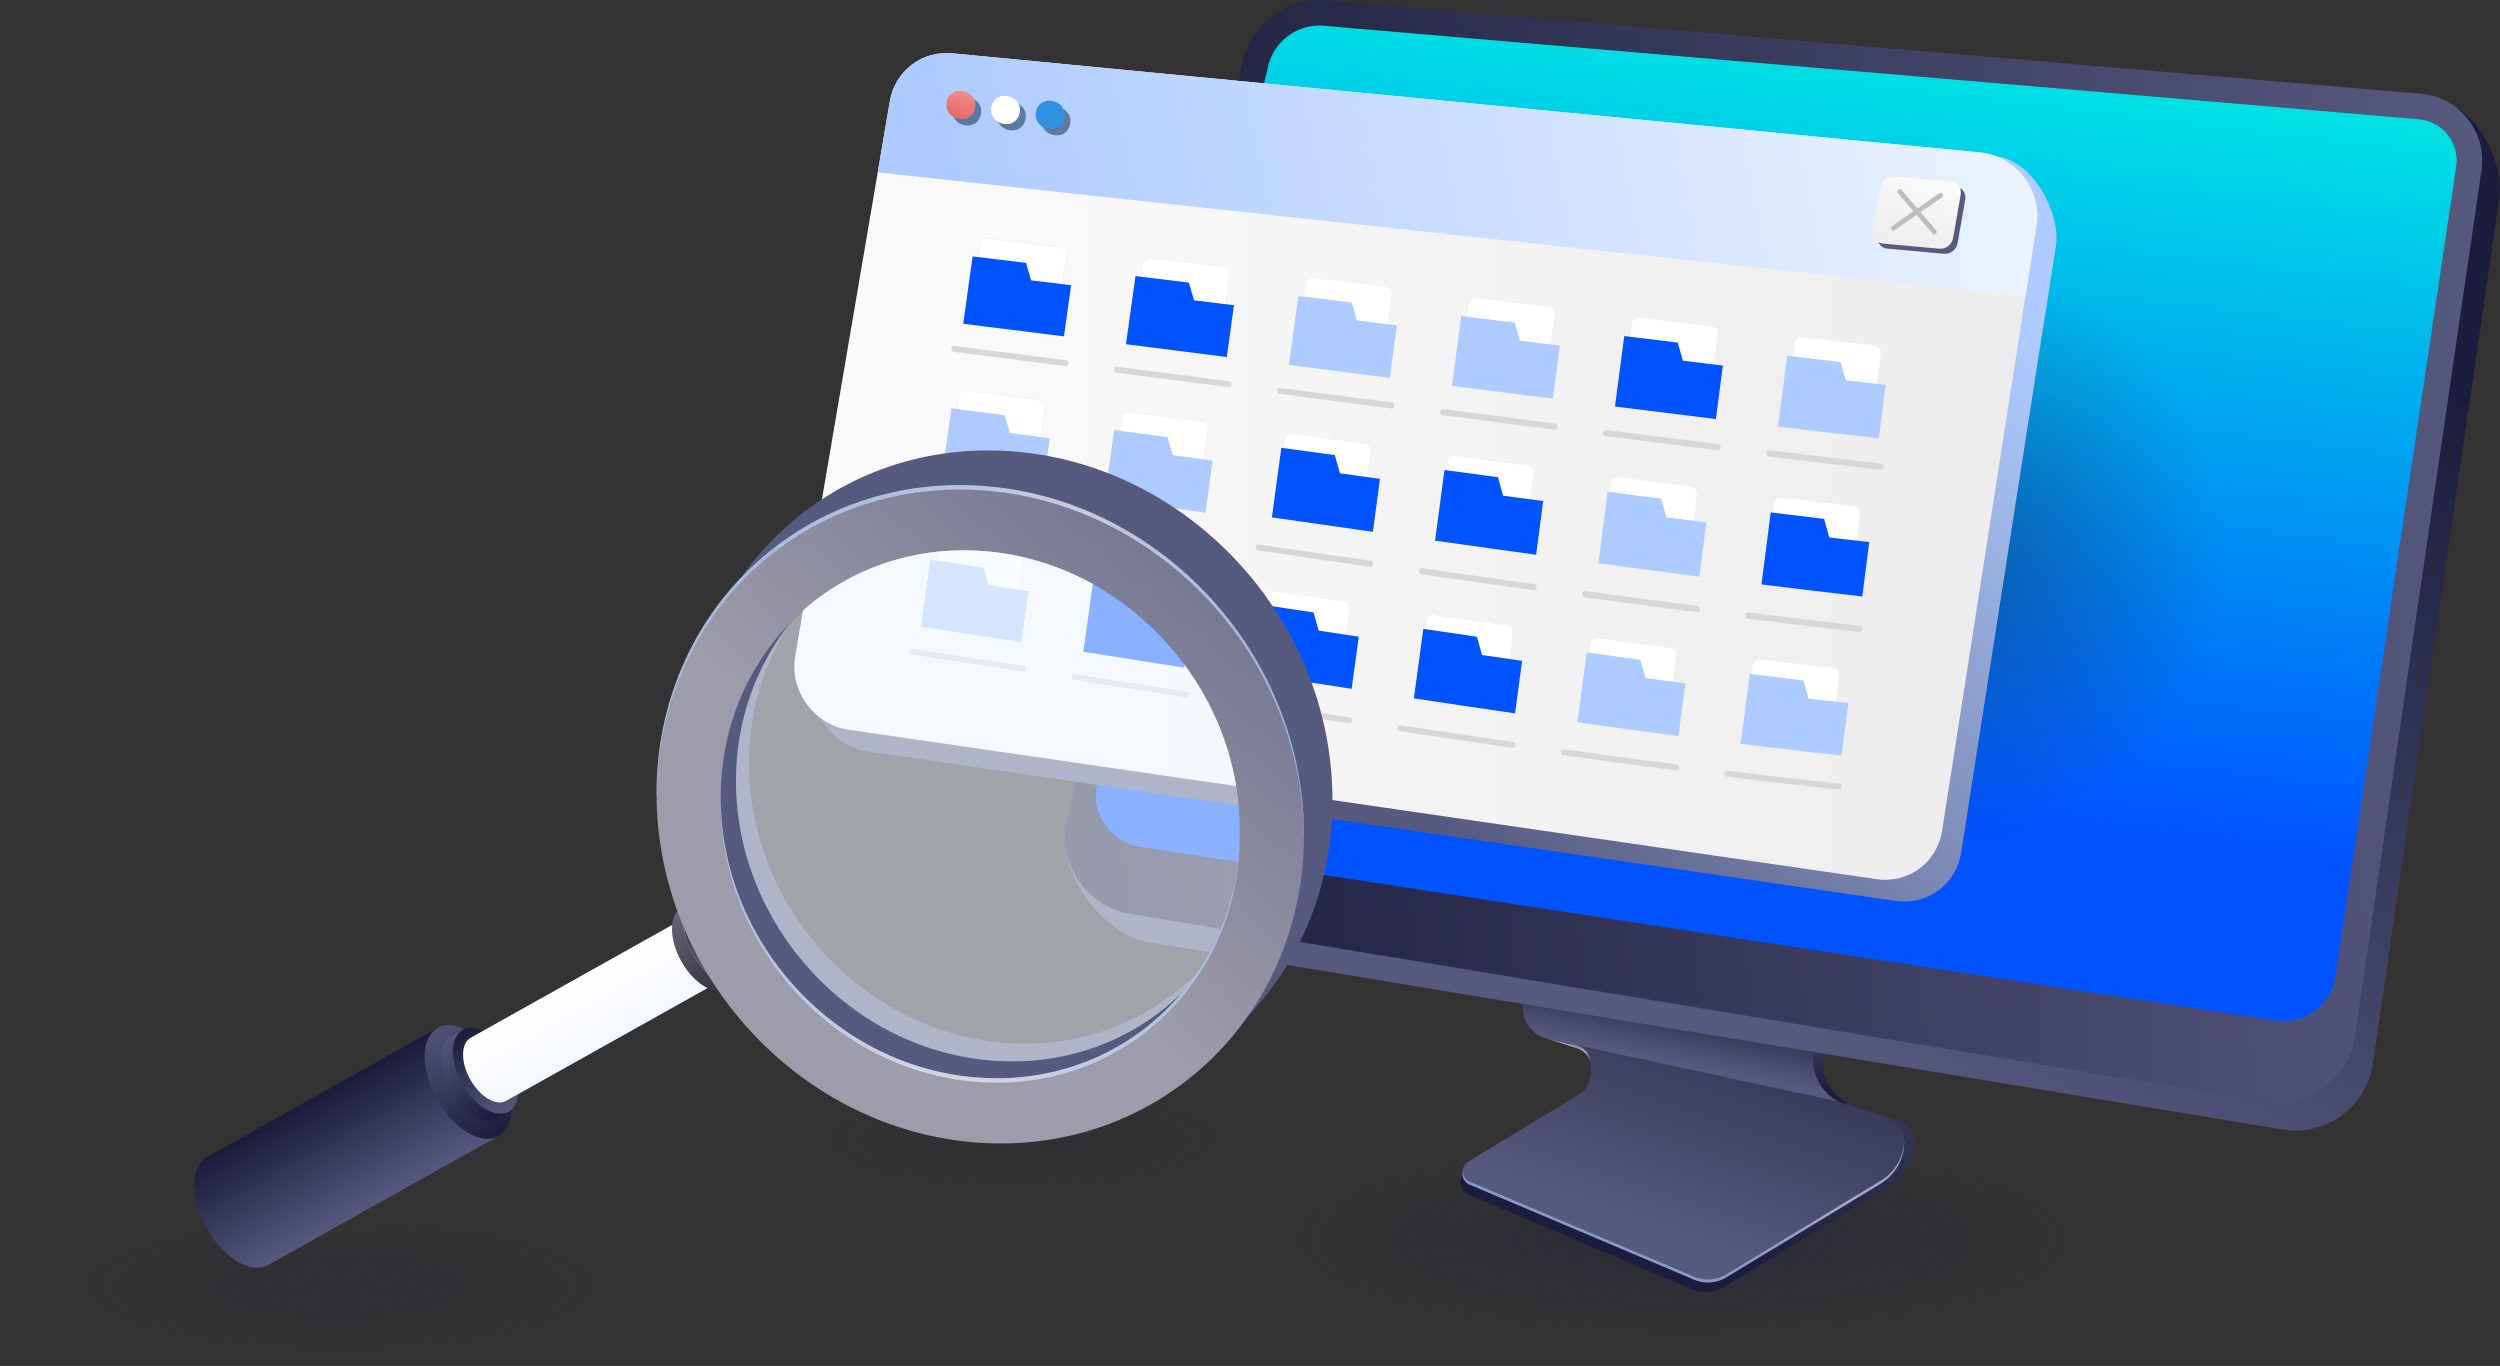 <?xml version="1.0" encoding="UTF-8"?><svg id="Calque_3" data-name="Calque 3" xmlns="http://www.w3.org/2000/svg" xmlns:xlink="http://www.w3.org/1999/xlink" viewBox="0 0 2744.5 1499.5"><rect x="0" y="0" width="2744.5" height="1499.5" fill="#333333" stroke="none"/><defs><radialGradient id="Dégradé_sans_nom_108" data-name="Dégradé sans nom 108" cx="1770.04" cy="680.56" fx="1770.04" fy="680.56" r="391.91" gradientTransform="matrix(1.098 0 0 .261 -96.2 1182.6)" gradientUnits="userSpaceOnUse"><stop offset="0" stop-color="#1c1d3c"/><stop offset=".12" stop-color="#1c1d3c" stop-opacity=".88"/><stop offset="1" stop-color="#1c1d3c" stop-opacity="0"/></radialGradient><radialGradient id="Dégradé_sans_nom_108-2" data-name="Dégradé sans nom 108" cx="1110.9" cy="442.49" fx="1110.9" fy="442.49" r="202.9" gradientTransform="matrix(1.098 0 0 .261 -96.2 1134.9)" xlink:href="#Dégradé_sans_nom_108"/><radialGradient id="Dégradé_sans_nom_108-3" data-name="Dégradé sans nom 108" cx="351.73" cy="749.32" fx="351.73" fy="749.32" r="202.9" gradientTransform="matrix(1.425 0 0 .344 -128.1 1153.8)" xlink:href="#Dégradé_sans_nom_108"/><linearGradient id="Dégradé_sans_nom_67" data-name="Dégradé sans nom 67" x1="1885.77" y1="1376.48" x2="1896.2" y2="1333.35" gradientTransform="rotate(-2.5 -2847.5 405.5) skewX(-2.5)" gradientUnits="userSpaceOnUse"><stop offset="0" stop-color="#1c1d3c"/><stop offset=".96" stop-color="#363856"/></linearGradient><linearGradient id="Dégradé_sans_nom_71" data-name="Dégradé sans nom 71" x1="1854.33" y1="1570.62" x2="1936.18" y2="1354.33" gradientTransform="rotate(-2.5 -2847.5 405.5) skewX(-2.5)" gradientUnits="userSpaceOnUse"><stop offset="0" stop-color="#1c1d3c"/><stop offset="1" stop-color="#363856"/></linearGradient><linearGradient id="Dégradé_sans_nom_68" data-name="Dégradé sans nom 68" x1="1875.09" y1="1373.81" x2="1885.53" y2="1330.68" gradientTransform="rotate(-2.5 -2847.5 405.5) skewX(-2.5)" gradientUnits="userSpaceOnUse"><stop offset="0" stop-color="#575a7f"/><stop offset="1" stop-color="#363856"/></linearGradient><linearGradient id="Dégradé_sans_nom_72" data-name="Dégradé sans nom 72" x1="1851.61" y1="1560.11" x2="1929.52" y2="1354.23" gradientTransform="rotate(-2.5 -2847.5 405.5) skewX(-2.5)" gradientUnits="userSpaceOnUse"><stop offset="0" stop-color="#575a7f"/><stop offset="1" stop-color="#363856"/></linearGradient><linearGradient id="Dégradé_sans_nom_69" data-name="Dégradé sans nom 69" x1="1755.79" y1="1360.95" x2="1761.64" y2="1345.51" gradientTransform="rotate(-2.5 -2847.5 405.5) skewX(-2.5)" gradientUnits="userSpaceOnUse"><stop offset="0" stop-color="#363856"/><stop offset=".53" stop-color="#fff"/><stop offset="1" stop-color="#575a7f"/></linearGradient><linearGradient id="Dégradé_sans_nom_73" data-name="Dégradé sans nom 73" x1="1851.2" y1="1562.49" x2="1923.47" y2="1371.5" gradientTransform="rotate(-2.5 -2847.5 405.5) skewX(-2.5)" gradientUnits="userSpaceOnUse"><stop offset="0" stop-color="#aecbff"/><stop offset=".53" stop-color="#f2f7ff"/><stop offset="1" stop-color="#aecbff"/></linearGradient><linearGradient id="Dégradé_sans_nom_65" data-name="Dégradé sans nom 65" x1="2426.14" y1="491.44" x2="1909.79" y2="1320.51" gradientTransform="rotate(-3.4 -2832 3548.5)" gradientUnits="userSpaceOnUse"><stop offset="0" stop-color="#1c1d3c"/><stop offset="1" stop-color="#575a7f"/></linearGradient><linearGradient id="Dégradé_sans_nom_64" data-name="Dégradé sans nom 64" x1="1316.69" y1="892.33" x2="2913.41" y2="892.33" gradientTransform="rotate(-3.4 -2832 3548.5)" gradientUnits="userSpaceOnUse"><stop offset="0" stop-color="#1c1d3c"/><stop offset="1" stop-color="#575a7f"/></linearGradient><linearGradient id="Dégradé_sans_nom_56" data-name="Dégradé sans nom 56" x1="2026.68" y1="-110.99" x2="1908.09" y2="871.08" gradientUnits="userSpaceOnUse"><stop offset="0" stop-color="#00ffdf"/><stop offset="1" stop-color="#0053ff"/></linearGradient><radialGradient id="Dégradé_sans_nom_108-4" data-name="Dégradé sans nom 108" cx="2263.91" cy="611.89" fx="2263.91" fy="611.89" r="391.91" gradientTransform="matrix(.789 0 0 .825 345.1 103.6)" xlink:href="#Dégradé_sans_nom_108"/><linearGradient id="Dégradé_sans_nom_63" data-name="Dégradé sans nom 63" x1="2020.5" y1="-39.41" x2="1427.42" y2="594.33" gradientTransform="matrix(.989 .042 0 .991 -21 73)" gradientUnits="userSpaceOnUse"><stop offset=".01" stop-color="#aecbff"/><stop offset="1" stop-color="#575a7f"/></linearGradient><linearGradient id="linear-gradient" x1="903.07" y1="371.54" x2="2283.06" y2="371.54" gradientTransform="matrix(.989 .042 0 .991 -21 73)" gradientUnits="userSpaceOnUse"><stop offset="0" stop-color="#fbfbfb"/><stop offset="1" stop-color="#ececec"/></linearGradient><linearGradient id="Dégradé_sans_nom_62" data-name="Dégradé sans nom 62" x1="2381.14" y1="-96.78" x2="1094.97" y2="165.03" gradientTransform="matrix(.989 .042 0 .991 -21 73)" gradientUnits="userSpaceOnUse"><stop offset="0" stop-color="#f2f7ff"/><stop offset="1" stop-color="#aecbff"/></linearGradient><linearGradient id="linear-gradient-2" x1="1546.18" y1="-176.48" x2="1528.97" y2="-92.48" gradientTransform="matrix(.984 .09 -.174 .994 567.9 228.9)" xlink:href="#linear-gradient"/><linearGradient id="linear-gradient-3" x1="1540.51" y1="-150.4" x2="1534.41" y2="-120.62" gradientTransform="matrix(.984 .09 -.174 .994 567.9 228.9)" xlink:href="#linear-gradient"/><linearGradient id="linear-gradient-4" x1="-7249.71" y1="-150.25" x2="-7255.81" y2="-120.47" gradientTransform="matrix(-.984 -.09 -.174 .994 -5056.5 -285)" xlink:href="#linear-gradient"/><linearGradient id="linear-gradient-5" x1="1111.73" y1="-52.11" x2="1099.06" y2="9.54" gradientTransform="matrix(.984 .048 0 1 -34.2 89.3)" gradientUnits="userSpaceOnUse"><stop offset=".01" stop-color="#f29797"/><stop offset="1" stop-color="#e24d4d"/></linearGradient><linearGradient id="Dégradé_sans_nom_75" data-name="Dégradé sans nom 75" x1="-5970.79" y1="5911.51" x2="-5884.9" y2="6041.01" gradientTransform="rotate(-178.1 -2749.1 3524.6)" gradientUnits="userSpaceOnUse"><stop offset="0" stop-color="#1c1d3c"/><stop offset="1" stop-color="#575a7f"/></linearGradient><linearGradient id="Dégradé_sans_nom_74" data-name="Dégradé sans nom 74" x1="-3196.28" y1="-415.2" x2="-3060.03" y2="-415.2" gradientTransform="rotate(60.8 -2814.8 3410.9)" gradientUnits="userSpaceOnUse"><stop offset="0" stop-color="#1c1d3c"/><stop offset="1" stop-color="#575a7f"/></linearGradient><linearGradient id="Dégradé_sans_nom_77" data-name="Dégradé sans nom 77" x1="-3180.77" y1="-602.38" x2="-3077.84" y2="-602.38" gradientTransform="rotate(60.8 -2814.8 3410.9)" gradientUnits="userSpaceOnUse"><stop offset="0" stop-color="#1c1d3c"/><stop offset="1" stop-color="#575a7f"/></linearGradient><linearGradient id="Dégradé_sans_nom_76" data-name="Dégradé sans nom 76" x1="-5963.66" y1="5934.32" x2="-5899.8" y2="6017.11" gradientTransform="rotate(-178.1 -2749.1 3524.6)" gradientUnits="userSpaceOnUse"><stop offset="0" stop-color="#1c1d3c"/><stop offset=".99" stop-color="#575a7f"/></linearGradient><linearGradient id="linear-gradient-6" x1="-3169.03" y1="-885.57" x2="-3089.58" y2="-885.57" gradientTransform="rotate(60.8 -2814.8 3410.9)" gradientUnits="userSpaceOnUse"><stop offset="0" stop-color="#ffd600"/><stop offset="1" stop-color="#ffb000"/></linearGradient><linearGradient id="Dégradé_sans_nom_78" data-name="Dégradé sans nom 78" x1="-3169.03" y1="-734.3" x2="-3089.58" y2="-734.3" gradientTransform="rotate(60.8 -2814.8 3410.9)" gradientUnits="userSpaceOnUse"><stop offset="0" stop-color="#fff"/><stop offset="1" stop-color="#f2f7ff"/></linearGradient><linearGradient id="linear-gradient-7" x1="-3180.77" y1="-892.98" x2="-3077.84" y2="-892.98" gradientTransform="rotate(60.8 -2814.8 3410.9)" gradientUnits="userSpaceOnUse"><stop offset="0" stop-color="#343442"/><stop offset="1" stop-color="#6a6a7f"/></linearGradient><linearGradient id="linear-gradient-8" x1="-6212.32" y1="6084.72" x2="-6148.45" y2="6167.51" gradientTransform="rotate(-178.1 -2749.1 3524.6)" xlink:href="#linear-gradient-7"/><linearGradient id="Dégradé_sans_nom_82" data-name="Dégradé sans nom 82" x1="932" y1="435.51" x2="1119.47" y2="808.38" gradientTransform="matrix(1.018 .055 0 1 48.3 148)" gradientUnits="userSpaceOnUse"><stop offset="0" stop-color="#575a7f"/><stop offset="1" stop-color="#575a7f"/></linearGradient><linearGradient id="Dégradé_sans_nom_84" data-name="Dégradé sans nom 84" x1="922.29" y1="704.51" x2="1411.14" y2="100" gradientTransform="matrix(1.031 .066 0 1 82.8 177.1)" gradientUnits="userSpaceOnUse"><stop offset="0" stop-color="#9c9caa"/><stop offset="1" stop-color="#575a7f"/></linearGradient><linearGradient id="Dégradé_sans_nom_60" data-name="Dégradé sans nom 60" x1="1084.53" y1="1737.15" x2="1084.53" y2="1734.28" gradientUnits="userSpaceOnUse"><stop offset="0" stop-color="#0053ff" stop-opacity=".69"/><stop offset="1" stop-color="#f2f7ff"/></linearGradient><linearGradient id="Dégradé_sans_nom_87" data-name="Dégradé sans nom 87" x1="1432.85" y1="813.28" x2="772.84" y2="675.34" gradientUnits="userSpaceOnUse"><stop offset="0" stop-color="#aecbff"/><stop offset=".43" stop-color="#f2f7ff"/><stop offset=".99" stop-color="#aecbff"/></linearGradient><linearGradient id="Dégradé_sans_nom_88" data-name="Dégradé sans nom 88" x1="1375.91" y1="1085.74" x2="715.91" y2="947.8" gradientUnits="userSpaceOnUse"><stop offset="0" stop-color="#aecbff"/><stop offset=".43" stop-color="#f2f7ff"/><stop offset=".99" stop-color="#aecbff"/></linearGradient></defs><ellipse cx="1847.97" cy="1359.99" rx="538.94" ry="118.88" style="fill:url(#Dégradé_sans_nom_108);opacity:.4"/><ellipse cx="1123.99" cy="1250.19" rx="279.01" ry="61.54" style="fill:url(#Dégradé_sans_nom_108-2);opacity:.15"/><ellipse cx="373.23" cy="1411.31" rx="362.09" ry="81.15" style="fill:url(#Dégradé_sans_nom_108-3);opacity:.2"/><g><g><g><path d="m2029.18 1211.78-316.68-68.15-6.15-1.95c-14.5-4.82-24.1-18.27-24.1-33.88v-13.12l318.65 56.16v13.63c0 20.3 11.07 38.4 28.28 47.3Z" style="fill:url(#Dégradé_sans_nom_67)"/><path d="M2100.97 1254.22v2.22c0 18.33-9.83 35.6-25.81 45.22l-181.72 110.78c-10.82 6.67-24.1 7.75-35.4 3.04l-246.62-104.4c-10.82-4.48-11.3-19.57-.98-25.96l132.79-80.9c8.6-5.34 13.77-14.48 13.77-24.14v-6.44c0-9.41-5.9-17.57-14.5-20.42l-30-9.59 316.68 68.15 1.47.43a28.72 28.72 0 0 0 6.4 2.7l46.71 15.04a25.38 25.38 0 0 1 17.21 24.27Z" style="fill:url(#Dégradé_sans_nom_71)"/></g><g><path d="m2018.58 1209.57-316.68-68.14-6.15-1.96c-14.5-4.82-24.1-18.27-24.1-33.87v-13.13l318.66 56.17v13.62c0 20.31 11.06 38.4 28.27 47.31Z" style="fill:url(#Dégradé_sans_nom_68)"/><path d="M2090.38 1252.01v2.23c0 18.33-9.84 35.6-25.82 45.22l-168.91 102.5c-10.82 6.66-24.1 7.74-35.41 3.03l-246.6-104.4c-10.83-4.48-11.32-19.57-1-25.96l120-72.62c8.6-5.33 13.76-14.47 13.76-24.13v-6.44c0-9.42-5.9-17.58-14.5-20.42l-30-9.6 316.68 68.15 1.48.43a28.73 28.73 0 0 0 6.39 2.7l46.72 15.04a25.38 25.38 0 0 1 17.2 24.27Z" style="fill:url(#Dégradé_sans_nom_72)"/><g style="opacity:.57"><path d="M1746.4 1171.44v-3.22c0-9.3-5.79-17.34-14.23-20.28l-30.27-6.51 30 9.59c8.6 2.84 14.5 11 14.5 20.42Z" style="fill:url(#Dégradé_sans_nom_69)"/><path d="m2064.56 1296.24-168.91 102.5c-10.82 6.66-24.1 7.74-35.41 3.03l-246.6-104.4c-4.91-2.03-7.4-6.32-8-10.9-.53 5.78 1.92 11.6 8 14.12l246.6 104.4c11.31 4.7 24.59 3.63 35.4-3.04l168.92-102.5c15.98-9.6 25.82-26.88 25.82-45.21V1252c0-.16-.07-.3-.07-.46a53.04 53.04 0 0 1-25.75 44.69Z" style="fill:url(#Dégradé_sans_nom_73)"/></g></g></g><path d="m1475.3 31.13 1197.13 77.75c42.19 3.6 77.46 66.91 71.34 108.8l-138.8 949.97a85.87 85.87 0 0 1-98.97 72.3l-1245.12-205.72c-48.93-8.08-100.38-75.48-89.18-123.79L1384.35 97.3a85.87 85.87 0 0 1 90.95-66.16Z" style="fill:url(#Dégradé_sans_nom_65)"/><path d="M1455.72.31 2657.7 102.98a73.52 73.52 0 0 1 66.5 83.88l-138.81 949.97a85.87 85.87 0 0 1-98.96 72.3L1241.3 1003.41c-48.92-8.08-80.85-55.8-69.65-104.11l193.12-832.83A85.87 85.87 0 0 1 1455.72.31Z" style="fill:url(#Dégradé_sans_nom_64)"/><path d="M2510.3 1120.98a58.5 58.5 0 0 1-12.9-.7l-1245.92-190.6a57.27 57.27 0 0 1-38.6-24.86 57.3 57.3 0 0 1-8.27-45.2l187.53-786.8a58.04 58.04 0 0 1 52.81-44.63c2.75-.17 5.54-.14 8.37.11L2655.3 130.96a44.99 44.99 0 0 1 31.75 17.05 44.98 44.98 0 0 1 9.34 34.78l-132.43 888.84c-3.93 27-26.5 47.75-53.67 49.35Z" style="fill:url(#Dégradé_sans_nom_56)"/></g><ellipse cx="2130.52" cy="608.67" rx="386.97" ry="376.49" style="fill:url(#Dégradé_sans_nom_108-4);opacity:.4"/><g><g><path d="m2256.63 271.36-12.2 78.27L2153 935.88c-5.45 34.96-37.14 58.29-72.2 53.1L952.6 825.02c-38.18-5.58-65.2-42.72-58.7-80.8l90.64-531.12 13.25-77.97c5.71-33.37 35.32-56 68.82-52.72L2194.56 191.2c39.21 3.78 68.3 41.28 62.07 80.15Z" style="fill:url(#Dégradé_sans_nom_63)"/><path d="m2256.63 271.36-12.2 78.27-20.97-23.87L984.54 213.1l13.25-77.97c5.71-33.37 35.32-56 68.82-52.72l1124.66 89.15c39.22 3.78 71.6 60.94 65.36 99.8Z" style="fill:#aecbff"/></g><g><path d="m2235.67 247.5-12.2 78.26-91.43 586.25c-5.45 34.97-37.14 58.3-72.2 53.11L931.64 801.14c-38.18-5.57-65.2-42.72-58.7-80.79l90.64-531.13 13.25-77.96c5.71-33.37 35.32-56 68.82-52.73L2173.6 167.35c39.21 3.78 68.3 41.27 62.07 80.14Z" style="fill:url(#linear-gradient)"/><path d="m2235.67 247.5-12.2 78.26L963.57 189.23l13.25-77.97c5.71-33.37 35.32-56 68.82-52.73L2173.6 167.35c39.21 3.78 68.3 41.27 62.07 80.14Z" style="fill:url(#Dégradé_sans_nom_62)"/></g><g><path d="m2134.09 278.6-62.29-5.68c-7.03-.64-11.72-6.92-10.48-14.03l8.39-47.87c1.24-7.1 7.95-12.34 14.98-11.7l62.28 5.69c7.03.64 11.72 6.92 10.48 14.02l-8.38 47.88c-1.25 7.1-7.95 12.34-14.98 11.7Z" style="fill:#575a7f"/><path d="m2129.12 273.06-62.28-5.69c-7.03-.64-11.72-6.92-10.48-14.02l8.38-47.88c1.24-7.1 7.95-12.34 14.98-11.7l62.29 5.69c7.03.64 11.72 6.92 10.48 14.02l-8.39 47.88c-1.24 7.1-7.95 12.34-14.98 11.7Z" style="fill:url(#linear-gradient-2)"/><g><line x1="2085.49" y1="210.25" x2="2123.49" y2="254.53" style="fill:url(#linear-gradient-3);stroke:#bbbdbf;stroke-linecap:round;stroke-linejoin:round;stroke-width:5.335px"/><line x1="2130.52" y1="214.36" x2="2078.46" y2="250.42" style="fill:url(#linear-gradient-4);stroke:#bbbdbf;stroke-linecap:round;stroke-linejoin:round;stroke-width:5.335px"/></g></g><g style="opacity:.51"><path d="M1045.68 118.91c1.62-8.8 9.42-13.76 18.4-11.9 9.51 2 14.43 9.61 12.81 18.42-1.6 8.54-8.92 13.89-18.42 11.9-9.25-1.92-14.39-9.85-12.79-18.42Z" style="fill:#0a2a44"/><path d="M1094.65 124.34c1.62-8.8 9.42-13.76 18.4-11.9 9.51 2 14.43 9.61 12.82 18.42-1.6 8.54-8.92 13.89-18.43 11.9-9.25-1.92-14.38-9.86-12.79-18.42Z" style="fill:#0a2a44"/><path d="M1143.63 129.77c1.62-8.8 9.42-13.77 18.4-11.9 9.5 2 14.43 9.6 12.8 18.41-1.59 8.54-8.9 13.9-18.42 11.9-9.24-1.92-14.38-9.85-12.78-18.41Z" style="fill:#0a2a44"/></g><g><path d="M1039.26 111.99c1.62-8.8 9.42-13.76 18.4-11.9 9.51 2 14.43 9.6 12.82 18.41-1.6 8.55-8.92 13.9-18.43 11.9-9.25-1.92-14.38-9.85-12.79-18.41Z" style="fill:url(#linear-gradient-5)"/><path d="M1088.24 117.42c1.62-8.8 9.42-13.77 18.4-11.9 9.5 1.99 14.43 9.6 12.8 18.41-1.59 8.54-8.9 13.89-18.42 11.9-9.24-1.92-14.38-9.85-12.78-18.41Z" style="fill:#fff"/><path d="M1137.21 122.84c1.62-8.8 9.42-13.76 18.4-11.9 9.51 2 14.43 9.61 12.81 18.42-1.6 8.54-8.91 13.89-18.42 11.9-9.25-1.92-14.38-9.86-12.79-18.42Z" style="fill:#3091e2"/></g><g><g><g><g><path d="M1152.94 352.6c-32-3.99-48-5.97-80-9.92a7.5 7.5 0 0 1-6.36-8.62l9.17-65.57c.6-4.25 4.41-7.3 8.52-6.8 32.02 3.82 48.03 5.74 80.05 9.58 4.1.49 6.95 4.34 6.35 8.6-3.69 26.31-5.53 39.5-9.21 65.9-.6 4.28-4.42 7.34-8.52 6.82Z" style="fill:#fff;stroke:#f2f2f1;stroke-miterlimit:10;stroke-width:1.036px"/><path d="m1132 307.78-5.62-19.21-58.64-7.06-2.54 18.17c-.85 6.03-1.26 9.05-2.1 15.08l-5.69 40.68c44.23 5.5 66.35 8.26 110.6 13.82l7.84-56.14-43.84-5.34Z" style="fill:#0053ff"/></g><path d="M1169.64 401.87a49489 49489 0 0 0-122.7-15.63 3.1 3.1 0 0 1-2.61-3.56 3.2 3.2 0 0 1 3.5-2.79c49.07 6.17 73.6 9.3 122.7 15.57a3.13 3.13 0 0 1 2.63 3.6 3.22 3.22 0 0 1-3.52 2.81Z" style="fill:#d7d7d6"/></g><g><g><path d="M1331.73 375.03c-32.03-4.04-48.04-6.06-80.05-10.08-4.11-.52-6.96-4.43-6.36-8.74 3.69-26.56 5.54-39.81 9.23-66.22.6-4.28 4.42-7.35 8.53-6.85 32.02 3.85 48.02 5.79 80.04 9.66 4.11.5 6.96 4.39 6.36 8.69-3.7 26.54-5.54 39.88-9.23 66.63-.6 4.33-4.42 7.43-8.52 6.91Z" style="fill:#fff;stroke:#f2f2f1;stroke-miterlimit:10;stroke-width:1.036px"/><path d="m1310.8 329.66-5.62-19.4-58.65-7.15-2.56 18.34-2.13 15.24-5.72 41.17c44.26 5.6 66.4 8.42 110.7 14.08l7.83-56.87-43.85-5.4Z" style="fill:#0053ff"/></g><path d="M1348.44 425.03c-49.15-6.4-73.71-9.6-122.83-15.95a3.15 3.15 0 0 1-2.62-3.62 3.22 3.22 0 0 1 3.52-2.82c49.11 6.32 73.68 9.5 122.82 15.88 1.7.22 2.87 1.87 2.63 3.66-.25 1.79-1.83 3.07-3.52 2.85Z" style="fill:#d7d7d6"/></g><g><g><path d="m1510.62 397.73-80.09-10.18c-4.11-.52-6.96-4.49-6.36-8.85 3.68-26.92 5.52-40.34 9.2-67 .6-4.32 4.42-7.42 8.53-6.92l80.05 9.75c4.12.5 6.97 4.42 6.37 8.77-3.67 26.8-5.5 40.3-9.17 67.4-.6 4.4-4.4 7.55-8.53 7.03Z" style="fill:#fff;stroke:#f2f2f1;stroke-miterlimit:10;stroke-width:1.036px"/><path d="m1489.65 351.8-5.63-19.64-58.67-7.2-2.55 18.54-2.12 15.43-5.71 41.72 110.77 14.2c3.11-23.13 4.67-34.67 7.79-57.61l-43.88-5.45Z" style="fill:#aecbff"/></g><path d="m1527.4 448.43-122.93-16.08c-1.69-.22-2.87-1.87-2.62-3.67.24-1.8 1.82-3.1 3.51-2.87l122.93 16.01c1.7.22 2.88 1.89 2.63 3.7-.24 1.82-1.83 3.13-3.51 2.9Z" style="fill:#d7d7d6"/></g><g><g><path d="M1689.6 420.4a91942.3 91942.3 0 0 1-80.11-10.12c-4.12-.53-6.98-4.54-6.38-8.96 3.64-27.26 5.48-40.84 9.13-67.75.6-4.37 4.4-7.5 8.52-7 32.03 3.92 48.04 5.87 80.07 9.77 4.1.5 6.97 4.46 6.38 8.84-3.64 27.03-5.46 40.68-9.09 68.1-.59 4.45-4.4 7.64-8.52 7.12Z" style="fill:#fff;stroke:#f2f2f1;stroke-miterlimit:10;stroke-width:1.036px"/><path d="m1668.57 374-5.66-19.82-58.68-7.22a16262 16262 0 0 0-2.53 18.74l-2.1 15.61-5.67 42.27c44.32 5.67 66.49 8.5 110.8 14.1 3.09-23.4 4.64-35.08 7.73-58.26l-43.89-5.42Z" style="fill:#aecbff"/></g><path d="M1706.45 471.67c-49.2-6.32-73.79-9.52-122.98-15.92-1.7-.22-2.88-1.9-2.63-3.72.24-1.83 1.82-3.14 3.51-2.92 49.19 6.38 73.78 9.57 122.98 15.87 1.68.21 2.87 1.9 2.63 3.74-.24 1.84-1.82 3.17-3.51 2.95Z" style="fill:#d7d7d6"/></g><g><g><path d="M1868.57 442.68c-32.04-3.92-48.05-5.9-80.1-9.9-4.11-.5-6.97-4.55-6.39-9.01 3.62-27.55 5.43-41.25 9.05-68.36.6-4.4 4.4-7.55 8.51-7.05 32.03 3.89 48.05 5.83 80.07 9.68 4.12.5 6.97 4.46 6.39 8.87-3.61 27.17-5.42 40.91-9.03 68.56-.58 4.48-4.39 7.71-8.5 7.21Z" style="fill:#fff;stroke:#f2f2f1;stroke-miterlimit:10;stroke-width:1.036px"/><path d="M1847.5 396c-2.27-8-3.4-11.98-5.68-19.94l-58.68-7.14-2.5 18.9-2.1 15.75-5.6 42.72c44.32 5.55 66.47 8.31 110.77 13.74 3.06-23.62 4.6-35.38 7.67-58.7L1847.5 396Z" style="fill:#0053ff"/></g><path d="M1885.46 494.27c-49.17-6.06-73.76-9.16-122.95-15.42-1.69-.22-2.87-1.9-2.63-3.75.24-1.85 1.82-3.19 3.5-2.97 49.2 6.24 73.78 9.33 122.95 15.39 1.69.2 2.87 1.9 2.63 3.75-.23 1.86-1.81 3.21-3.5 3Z" style="fill:#d7d7d6"/></g><g><g><path d="M2047.41 464.06c-32-3.71-48-5.6-80.03-9.42-4.1-.5-6.97-4.54-6.38-9.03 3.6-27.7 5.4-41.47 9-68.66.59-4.4 4.4-7.58 8.5-7.09 32.03 3.8 48.04 5.7 80.05 9.44 4.1.48 6.96 4.43 6.37 8.83-3.6 27.17-5.42 40.94-9.01 68.65-.58 4.5-4.39 7.76-8.5 7.28Z" style="fill:#fff;stroke:#f2f2f1;stroke-miterlimit:10;stroke-width:1.036px"/><path d="m2026.36 417.41-5.68-19.94c-23.46-2.76-35.2-4.15-58.66-6.95l-2.5 18.99-2.07 15.83c-2.23 17.1-3.35 25.7-5.58 42.96 44.29 5.32 66.42 7.94 110.67 13.03 3.05-23.67 4.59-35.46 7.65-58.81-17.53-2.03-26.3-3.05-43.83-5.1Z" style="fill:#aecbff"/></g><path d="M2064.28 515.62c-49.1-5.63-73.65-8.55-122.8-14.5-1.69-.2-2.88-1.9-2.63-3.75.23-1.86 1.81-3.22 3.5-3.01a16758 16758 0 0 0 122.8 14.49c1.68.19 2.87 1.87 2.63 3.73-.24 1.86-1.82 3.23-3.5 3.04Z" style="fill:#d7d7d6"/></g></g><g><g><g><path d="M1129.57 520.52c-31.97-4.44-47.94-6.65-79.87-11.03a7.62 7.62 0 0 1-6.35-8.7l9.12-65.55c.6-4.25 4.4-7.27 8.5-6.74 31.97 4.16 47.95 6.25 79.94 10.45 4.1.54 6.95 4.46 6.35 8.75l-9.19 66.1c-.6 4.28-4.4 7.3-8.5 6.72Z" style="fill:#fff;stroke:#f2f2f1;stroke-miterlimit:10;stroke-width:1.036px"/><path d="m1108.65 475.3-5.62-19.36c-23.43-3.11-35.13-4.66-58.54-7.74l-2.54 18.17c-.83 6.03-1.25 9.04-2.1 15.07l-5.65 40.6c44.14 6.09 66.22 9.18 110.43 15.4l7.81-56.23a42084.3 42084.3 0 0 0-43.79-5.92Z" style="fill:#aecbff"/></g><path d="M1146.27 570.12c-49.05-7.07-73.55-10.57-122.5-17.45a3.15 3.15 0 0 1-2.61-3.6 3.14 3.14 0 0 1 3.5-2.73c48.94 6.85 73.45 10.34 122.5 17.38a3.2 3.2 0 0 1 2.62 3.64 3.16 3.16 0 0 1-3.51 2.76Z" style="fill:#d7d7d6"/></g><g><g><path d="M1308.29 545.68c-32.03-4.55-48.04-6.82-80.05-11.33-4.1-.58-6.96-4.55-6.36-8.87l9.21-66.63c.6-4.32 4.42-7.38 8.53-6.83 32 4.26 48.02 6.4 80.05 10.69 4.11.55 6.96 4.53 6.36 8.89l-9.21 67.24c-.6 4.36-4.42 7.42-8.53 6.84Z" style="fill:#fff;stroke:#f2f2f1;stroke-miterlimit:10;stroke-width:1.036px"/><path d="m1287.35 499.64-5.62-19.69-58.65-7.94-2.56 18.47-2.12 15.32-5.71 41.28c44.25 6.3 66.4 9.47 110.7 15.82l7.83-57.21-43.87-6.05Z" style="fill:#aecbff"/></g><path d="M1325.02 596.14c-49.17-7.2-73.73-10.8-122.82-17.93a3.21 3.21 0 0 1-2.63-3.66 3.17 3.17 0 0 1 3.51-2.77c49.1 7.1 73.66 10.68 122.83 17.85 1.7.24 2.87 1.91 2.63 3.7-.25 1.8-1.83 3.05-3.52 2.8Z" style="fill:#d7d7d6"/></g><g><g><path d="m1487.33 571.1-80.18-11.38c-4.11-.58-6.96-4.62-6.36-9.02l9.19-67.77c.6-4.4 4.41-7.5 8.53-6.96l80.14 10.77c4.11.55 6.96 4.6 6.37 9.03l-9.16 68.35c-.6 4.44-4.41 7.56-8.53 6.97Z" style="fill:#fff;stroke:#f2f2f1;stroke-miterlimit:10;stroke-width:1.036px"/><path d="m1471.03 519.64-5.65-20.01-58.72-8.01-2.55 18.78-2.12 15.58-5.7 42c44.33 6.37 66.5 9.55 110.87 15.87l7.79-58.16-43.92-6.05Z" style="fill:#0053ff"/></g><path d="M1504.13 622.3c-49.24-7.14-73.85-10.75-123.05-17.95-1.7-.25-2.87-1.93-2.63-3.72.25-1.8 1.83-3.07 3.52-2.83 49.2 7.18 73.8 10.77 123.04 17.89 1.7.24 2.88 1.93 2.63 3.75-.24 1.82-1.82 3.1-3.51 2.86Z" style="fill:#d7d7d6"/></g><g><g><path d="M1666.53 596.15c-32.1-4.41-48.14-6.64-80.23-11.13-4.11-.57-6.97-4.66-6.38-9.12l9.12-68.84c.6-4.46 4.4-7.63 8.52-7.08a45663 45663 0 0 0 80.18 10.62c4.11.54 6.97 4.63 6.39 9.12l-9.08 69.32c-.58 4.5-4.4 7.68-8.52 7.1Z" style="fill:#fff;stroke:#f2f2f1;stroke-miterlimit:10;stroke-width:1.036px"/><path d="m1650.16 544.16-5.67-20.27c-23.5-3.15-35.26-4.73-58.76-7.91l-2.53 19.08-2.1 15.83-5.66 42.66c44.38 6.26 66.56 9.38 110.94 15.5 3.1-23.56 4.64-35.37 7.72-58.97-17.58-2.35-26.36-3.54-43.94-5.92Z" style="fill:#0053ff"/></g><path d="M1683.4 647.88c-49.26-6.87-73.9-10.39-123.14-17.47-1.7-.24-2.88-1.93-2.64-3.76.25-1.83 1.83-3.12 3.52-2.88a25090.6 25090.6 0 0 0 123.13 17.42c1.7.23 2.88 1.93 2.64 3.77-.24 1.84-1.82 3.15-3.52 2.92Z" style="fill:#d7d7d6"/></g><g><g><path d="M1845.7 620.1c-32.07-4.14-48.1-6.25-80.19-10.53-4.11-.55-6.98-4.66-6.4-9.17l9.04-69.68c.58-4.51 4.4-7.74 8.51-7.21 32.07 4.13 48.1 6.18 80.15 10.22 4.1.51 6.97 4.61 6.39 9.15l-9 69.98c-.58 4.53-4.39 7.78-8.5 7.25Z" style="fill:#fff;stroke:#f2f2f1;stroke-miterlimit:10;stroke-width:1.036px"/><path d="M1829.29 567.89c-2.28-8.18-3.41-12.26-5.7-20.43-23.49-3.02-35.23-4.54-58.73-7.61l-2.5 19.3-2.08 16.04-5.61 43.17c44.36 5.98 66.55 8.92 110.88 14.62 3.06-23.75 4.6-35.66 7.65-59.48-17.56-2.23-26.35-3.35-43.91-5.61Z" style="fill:#aecbff"/></g><path d="M1862.6 672.02c-49.2-6.35-73.83-9.65-123.07-16.38-1.7-.24-2.88-1.93-2.64-3.78.24-1.85 1.82-3.17 3.52-2.94 49.24 6.72 73.85 10.01 123.06 16.36 1.69.22 2.87 1.91 2.63 3.77-.24 1.85-1.82 3.19-3.5 2.97Z" style="fill:#d7d7d6"/></g><g><g><path d="M2024.6 642.12c-32-3.71-48-5.63-80.03-9.56-4.11-.5-6.98-4.6-6.4-9.14 3.6-28.03 5.39-42.09 8.98-70.14.58-4.56 4.39-7.84 8.5-7.34 32.02 3.88 48.03 5.78 80.02 9.5 4.11.47 6.97 4.55 6.38 9.1-3.58 28.09-5.37 42.16-8.96 70.2-.59 4.55-4.38 7.85-8.49 7.38Z" style="fill:#fff;stroke:#f2f2f1;stroke-miterlimit:10;stroke-width:1.036px"/><path d="m2008.22 590.06-5.68-20.44c-23.46-2.78-35.2-4.2-58.67-7.07L1941.4 582l-2.07 16.14c-2.22 17.4-3.34 26.1-5.57 43.45 44.3 5.49 66.44 8.14 110.67 13.2l7.63-59.63c-17.52-2-26.3-3.03-43.83-5.1Z" style="fill:#0053ff"/></g><path d="M2041.46 693.76c-49.07-5.55-73.63-8.5-122.8-14.62-1.7-.22-2.88-1.9-2.64-3.76.24-1.86 1.82-3.2 3.5-3 49.17 6.13 73.74 9.08 122.81 14.64 1.69.19 2.87 1.86 2.63 3.72-.24 1.85-1.81 3.21-3.5 3.02Z" style="fill:#d7d7d6"/></g></g><g><g><g><path d="M1106.25 687.87c-31.91-4.9-47.86-7.34-79.7-12.16a7.72 7.72 0 0 1-6.34-8.77l9.09-65.26a7.58 7.58 0 0 1 8.48-6.6c31.89 4.61 47.85 6.95 79.79 11.65 4.1.6 6.94 4.56 6.35 8.83l-9.17 65.75a7.52 7.52 0 0 1-8.5 6.56Z" style="fill:#fff;stroke:#f2f2f1;stroke-miterlimit:10;stroke-width:1.036px"/><path d="m1085.37 642.48-5.62-19.39c-23.38-3.46-35.07-5.18-58.42-8.6l-2.52 18.1-2.09 15-5.62 40.43c44.01 6.67 66.05 10.07 110.2 16.92l7.8-55.88-43.73-6.58Z" style="fill:#aecbff"/></g><path d="M1122.93 737.44c-48.98-7.7-73.42-11.52-122.22-19a3.2 3.2 0 0 1-2.62-3.62 3.1 3.1 0 0 1 3.49-2.68c48.8 7.45 73.26 11.26 122.24 18.95a3.23 3.23 0 0 1 2.61 3.65 3.1 3.1 0 0 1-3.5 2.7Z" style="fill:#d7d7d6"/></g><g><g><path d="m1284.84 715.63-80.02-12.5c-4.1-.63-6.95-4.62-6.35-8.9 3.68-26.42 5.53-39.66 9.2-66.19.6-4.3 4.42-7.3 8.52-6.68 32 4.77 48.01 7.17 80.05 11.97 4.1.62 6.96 4.64 6.36 8.98-3.69 26.75-5.53 40.1-9.22 66.68-.6 4.31-4.42 7.28-8.54 6.64Z" style="fill:#fff;stroke:#f2f2f1;stroke-miterlimit:10;stroke-width:1.036px"/><path d="m1263.91 669.6-5.62-19.7-58.63-8.87-2.55 18.36a93576.74 93576.74 0 0 1-7.83 56.15c44.21 6.92 66.35 10.4 110.65 17.38 3.15-22.57 4.72-33.9 7.85-56.6l-43.87-6.72Z" style="fill:#0053ff"/></g><path d="M1301.56 765.75c-49.17-7.81-73.73-11.73-122.77-19.5a3.24 3.24 0 0 1-2.62-3.66 3.1 3.1 0 0 1 3.51-2.7c49.05 7.75 73.6 11.66 122.78 19.46a3.26 3.26 0 0 1 2.62 3.69 3.1 3.1 0 0 1-3.52 2.71Z" style="fill:#d7d7d6"/></g><g><g><path d="M1463.97 743.5c-32.1-4.95-48.15-7.44-80.23-12.43-4.12-.64-6.97-4.67-6.37-9 3.69-26.74 5.53-40.17 9.22-67.1.6-4.38 4.42-7.42 8.53-6.8 32.07 4.8 48.12 7.2 80.21 11.97 4.12.61 6.98 4.68 6.38 9.08-3.67 27.13-5.51 40.65-9.2 67.54-.59 4.36-4.42 7.37-8.54 6.74Z" style="fill:#fff;stroke:#f2f2f1;stroke-miterlimit:10;stroke-width:1.036px"/><path d="m1447.67 692.3-5.65-19.95c-23.51-3.55-35.26-5.33-58.77-8.9l-2.55 18.62-2.12 15.43-5.73 41.43a37403.3 37403.3 0 0 0 110.96 17.26c3.13-22.78 4.7-34.24 7.83-57.23l-43.97-6.67Z" style="fill:#0053ff"/></g><path d="M1480.76 793.97c-49.29-7.64-73.92-11.53-123.13-19.32a3.26 3.26 0 0 1-2.63-3.7c.25-1.76 1.83-2.99 3.52-2.72 49.22 7.77 73.85 11.66 123.13 19.29a3.26 3.26 0 0 1 2.63 3.7 3.13 3.13 0 0 1-3.52 2.75Z" style="fill:#d7d7d6"/></g><g><g><path d="M1643.37 770.5c-32.13-4.7-48.2-7.09-80.32-11.92-4.12-.62-6.98-4.66-6.39-9.04 3.67-26.99 5.5-40.58 9.17-67.87.59-4.42 4.41-7.53 8.53-6.92 32.11 4.68 48.17 7.01 80.28 11.6 4.12.58 6.98 4.67 6.4 9.12-3.65 27.43-5.48 41.08-9.13 68.17-.6 4.39-4.41 7.45-8.54 6.85Z" style="fill:#fff;stroke:#f2f2f1;stroke-miterlimit:10;stroke-width:1.036px"/><path d="m1627 719.1-5.67-20.1c-23.54-3.42-35.3-5.15-58.83-8.63l-2.54 18.84-2.1 15.6-5.7 41.82c44.42 6.73 66.64 10.05 111.07 16.5 3.11-22.9 4.66-34.45 7.76-57.65-17.6-2.53-26.4-3.8-44-6.38Z" style="fill:#0053ff"/></g><path d="M1660.21 821c-49.3-7.15-73.97-10.86-123.27-18.38a3.25 3.25 0 0 1-2.63-3.7 3.14 3.14 0 0 1 3.52-2.76c49.3 7.51 73.96 11.21 123.27 18.37 1.7.24 2.88 1.9 2.64 3.68a3.17 3.17 0 0 1-3.53 2.8Z" style="fill:#d7d7d6"/></g><g><g><path d="M1822.74 795.52c-32.1-4.23-48.15-6.42-80.27-10.88-4.12-.58-6.98-4.6-6.4-9 3.65-27.13 5.46-40.82 9.09-68.35.59-4.46 4.4-7.63 8.53-7.06 32.1 4.4 48.14 6.57 80.22 10.8 4.12.54 6.98 4.61 6.4 9.08-3.61 27.6-5.43 41.3-9.05 68.44-.6 4.4-4.4 7.52-8.52 6.97Z" style="fill:#fff;stroke:#f2f2f1;stroke-miterlimit:10;stroke-width:1.036px"/><path d="m1806.34 744.33-5.68-20.11c-23.52-3.17-35.28-4.79-58.81-8.05-1.01 7.6-1.5 11.4-2.52 18.99l-2.09 15.7a21891 21891 0 0 1-5.64 42.04c44.41 6.23 66.62 9.25 110.99 15.02 3.09-22.9 4.63-34.47 7.7-57.76-17.57-2.3-26.36-3.46-43.95-5.83Z" style="fill:#aecbff"/></g><path d="M1839.6 845.64a8619.55 8619.55 0 0 1-123.19-16.6 3.21 3.21 0 0 1-2.63-3.67 3.18 3.18 0 0 1 3.52-2.8c49.3 6.93 73.94 10.28 123.17 16.61a3.17 3.17 0 0 1 2.64 3.63 3.22 3.22 0 0 1-3.51 2.83Z" style="fill:#d7d7d6"/></g><g><g><path d="M2001.72 817.4c-31.99-3.56-48-5.43-80.05-9.32-4.11-.5-6.97-4.46-6.38-8.85 3.61-27.1 5.42-40.8 9.02-68.4.58-4.48 4.39-7.7 8.5-7.2 32.04 3.95 48.05 5.86 80.04 9.53 4.11.47 6.97 4.48 6.39 8.94-3.6 27.56-5.4 41.23-9.02 68.2-.59 4.38-4.39 7.55-8.5 7.1Z" style="fill:#fff;stroke:#f2f2f1;stroke-miterlimit:10;stroke-width:1.036px"/><path d="m1985.38 766.9-5.67-19.96c-23.46-2.77-35.2-4.2-58.68-7.11l-2.5 19.02-2.09 15.71c-2.23 16.9-3.36 25.31-5.6 41.98 44.32 5.43 66.47 8 110.7 12.77 3.07-22.72 4.6-34.23 7.67-57.43a6832.29 6832.29 0 0 1-43.83-4.99Z" style="fill:#aecbff"/></g><path d="M2018.53 866.57a5974.9 5974.9 0 0 1-122.84-13.91 3.13 3.13 0 0 1-2.63-3.6 3.24 3.24 0 0 1 3.51-2.84c49.2 6 73.77 8.82 122.83 13.97a3.04 3.04 0 0 1 2.63 3.51 3.3 3.3 0 0 1-3.5 2.87Z" style="fill:#d7d7d6"/></g></g></g></g><g><g><g><path d="M547.1 1247.17c-18.89 10.57-49.1-7.5-67.48-40.3-18.37-32.8-17.98-68 .9-78.58 18.9-10.58 49.12 7.49 67.49 40.29 18.36 32.8 17.97 68.01-.91 78.59Z" style="fill:url(#Dégradé_sans_nom_75)"/><path d="m547.1 1247.17-252.71 141.51c-18.88 10.58-49.1-7.49-67.48-40.29-18.36-32.8-17.98-68 .9-78.58l252.72-141.52c-18.89 10.58-19.28 45.79-.9 78.58 18.36 32.8 48.58 50.87 67.47 40.3Z" style="fill:url(#Dégradé_sans_nom_74)"/></g><g><path d="M558.26 1220.5c-14.26 8-37.1-5.66-50.97-30.44-13.88-24.77-13.59-51.37.68-59.36 14.27-8 37.1 5.66 50.98 30.43 13.87 24.78 13.58 51.38-.69 59.37Z" style="fill:url(#Dégradé_sans_nom_77)"/><path d="m558.26 1220.5-12.91 7.24c-14.27 7.99-37.1-5.66-50.98-30.44-13.87-24.78-13.58-51.38.69-59.37l12.91-7.23c-14.27 7.99-14.56 34.59-.68 59.36 13.87 24.78 36.7 38.43 50.97 30.44Z" style="fill:url(#Dégradé_sans_nom_76)"/></g><g><path d="M799.61 1071.9c-11 6.16-28.63-4.38-39.34-23.5-10.71-19.13-10.49-39.66.52-45.83 11.02-6.17 28.64 4.37 39.35 23.5 10.71 19.12 10.49 39.65-.53 45.82Z" style="fill:url(#linear-gradient-6)"/><path d="M799.61 1071.9 555.6 1208.54c-11.02 6.16-28.64-4.37-39.35-23.5-10.71-19.12-10.49-39.66.53-45.82l244.02-136.66c-11 6.17-11.23 26.7-.52 45.83 10.7 19.12 28.33 29.66 39.34 23.5Z" style="fill:url(#Dégradé_sans_nom_78)"/></g><g><path d="M811.8 1078.52c-14.26 7.99-37.1-5.66-50.97-30.44-13.87-24.78-13.58-51.38.69-59.37 14.26-7.99 37.1 5.66 50.97 30.44 13.88 24.78 13.58 51.38-.68 59.37Z" style="fill:url(#linear-gradient-7)"/><path d="m811.8 1078.52-12.9 7.23c-14.27 7.99-37.1-5.66-50.98-30.44-13.88-24.78-13.59-51.38.68-59.37l12.92-7.23c-14.27 8-14.56 34.6-.69 59.37 13.88 24.78 36.71 38.43 50.98 30.44Z" style="fill:url(#linear-gradient-8)"/></g></g><path d="M1107.36 495.19c-196.3-12.5-355.42 138.83-355.42 338.01s159.13 370.8 355.42 383.31c196.3 12.51 355.43-138.82 355.43-338.01s-159.13-370.8-355.43-383.31Zm0 649.92c-157.43-10.03-285.05-147.67-285.05-307.42s127.62-281.13 285.05-271.1c157.43 10.04 285.06 147.67 285.06 307.43s-127.63 281.12-285.06 271.09Z" style="fill:url(#Dégradé_sans_nom_82)"/><path d="M1076.13 533.28C879.83 520.8 720.76 672.1 720.76 871.22c0 199.31 159.07 370.87 355.37 383.35 196.3 12.48 355.37-138.83 355.37-337.94 0-199.32-159.06-370.87-355.37-383.35Zm0 649.83c-157.34-9.9-284.99-147.66-284.99-307.37 0-76.42 29.28-144.22 77.28-192.86.43-.44.64-.87 1.07-1.3 51.88-52.09 125.28-82 206.64-76.84 157.35 9.9 284.99 147.66 284.99 307.37 0 68.88-23.9 130.66-63.71 177.8-52.1 62.2-131.74 99.01-221.28 93.2Z" style="fill:url(#Dégradé_sans_nom_84)"/><path d="M1361.12 912.11c0 68.88-23.9 130.66-63.71 177.8-51.88 51.01-124.2 79.85-204.27 74.69-157.56-9.9-285.2-147.66-285.2-307.38 0-67.15 22.6-127.64 60.48-174.34.43-.44.64-.87 1.07-1.3 51.88-52.09 125.28-82 206.64-76.84 157.35 9.9 284.99 147.66 284.99 307.37Z" style="fill:url(#Dégradé_sans_nom_60);opacity:.57"/><g style="opacity:.65"><path d="M1076.13 538.16c195.5 12.43 353.95 182.64 355.25 380.9 0-.82.12-1.6.12-2.43 0-199.32-159.06-370.87-355.37-383.35-196.3-12.48-355.37 138.83-355.37 337.94 0 .82.11 1.62.12 2.44 1.3-197.88 159.76-347.94 355.25-335.5Z" style="fill:url(#Dégradé_sans_nom_87)"/><path d="M1076.13 1187.98c89.54 5.82 169.19-31 221.28-93.2 39.82-47.14 63.7-108.91 63.7-177.79 0-.77-.1-1.5-.1-2.27-.6 67.81-24.3 128.65-63.6 175.19-52.1 62.2-131.74 99.01-221.28 93.2-156.55-9.85-283.59-146.3-284.87-304.98 0 .84-.12 1.64-.12 2.48 0 159.72 127.65 297.47 285 307.37Z" style="fill:url(#Dégradé_sans_nom_88)"/></g></g></svg>